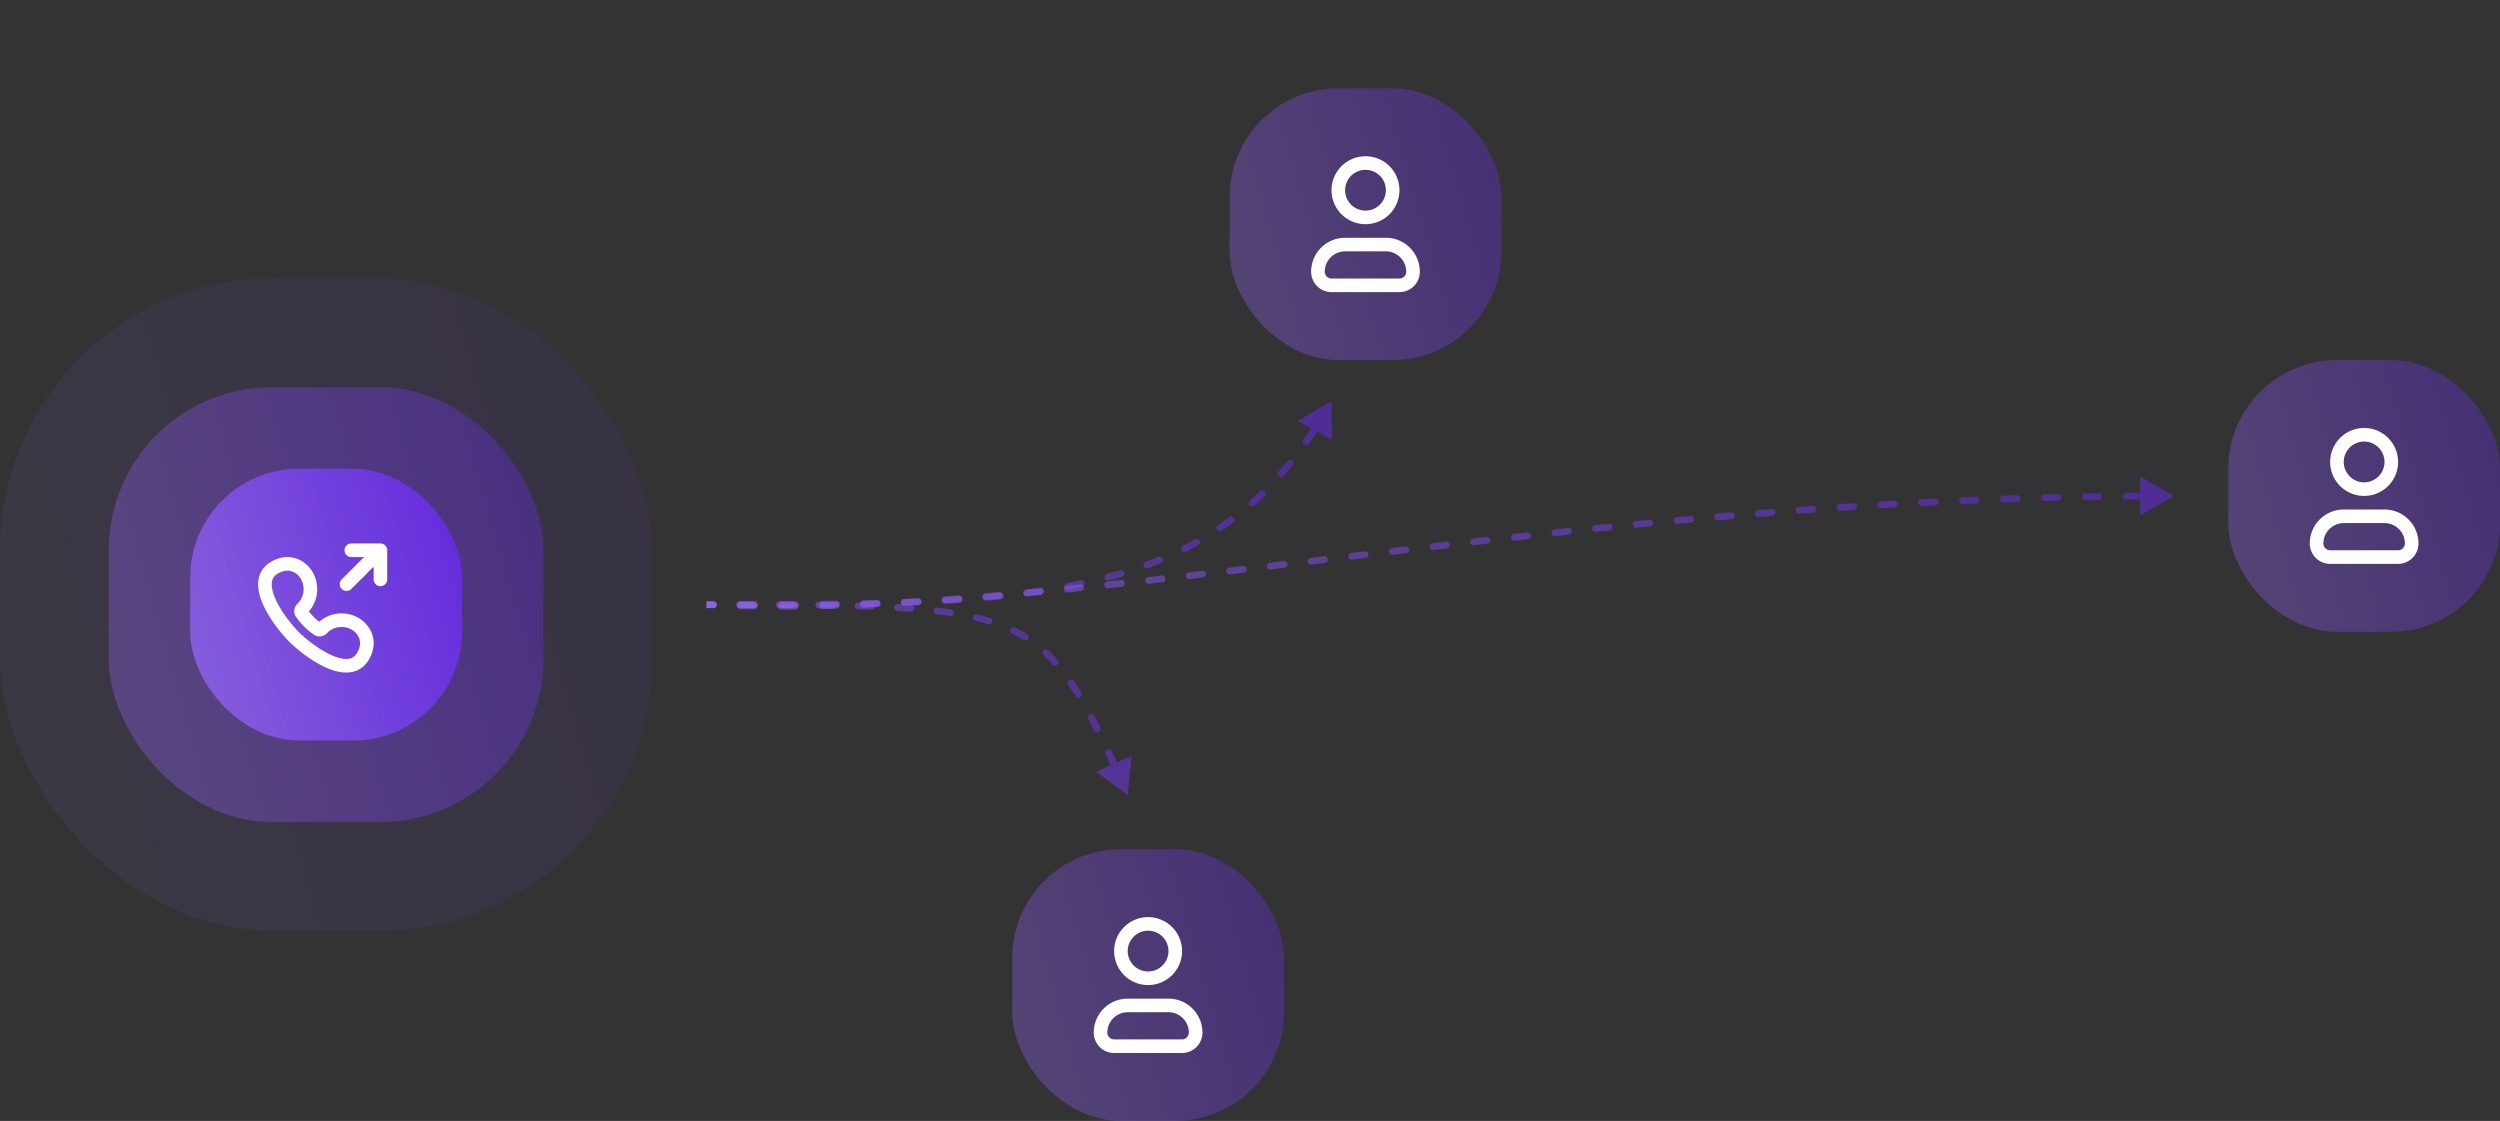 <svg width="368" height="165" fill="none" xmlns="http://www.w3.org/2000/svg"><rect width="100%" height="100%" fill="#333333" stroke="none"/><rect x="16" y="57" width="64" height="64" rx="24" fill="url(#paint0_linear_3_1085)" fill-opacity=".32"/><rect y="41" width="96" height="96" rx="40" fill="url(#paint1_linear_3_1085)" fill-opacity=".08"/><rect x="28" y="69" width="40" height="40" rx="16" fill="url(#paint2_linear_3_1085)" fill-opacity=".72"/><path fill-rule="evenodd" clip-rule="evenodd" d="M50.714 81a1 1 0 011-1H56a1 1 0 011 1v4.286a1 1 0 11-2 0v-1.872l-3.293 3.293a1 1 0 01-1.414-1.414L53.586 82h-1.872a1 1 0 01-1-1zm-9.746 1.215c2.419-.806 4.862.708 5.541 3.16.462 1.672.024 3.424-1.044 4.624a8.502 8.502 0 001.528 1.53c1.2-1.076 2.957-1.52 4.633-1.055 2.452.68 3.964 3.125 3.159 5.543-.528 1.587-1.514 2.551-2.828 2.868-1.22.295-2.537-.018-3.699-.501-2.338-.972-4.647-2.887-5.702-3.942-1.08-1.08-2.986-3.393-3.95-5.727-.478-1.16-.786-2.471-.49-3.686.318-1.308 1.277-2.288 2.852-2.814zm3.613 3.694c-.412-1.49-1.783-2.196-2.98-1.797-1.051.351-1.416.873-1.542 1.39-.148.608-.019 1.443.397 2.45.824 1.997 2.534 4.094 3.515 5.076.957.958 3.052 2.676 5.055 3.51 1.01.42 1.85.551 2.462.403.52-.125 1.045-.492 1.4-1.556.399-1.199-.307-2.57-1.796-2.984-1.108-.307-2.247.05-2.925.775-.438.469-1.272.736-1.982.24a10.49 10.49 0 01-2.606-2.608c-.493-.707-.23-1.538.236-1.977.72-.68 1.073-1.816.767-2.922z" fill="#fff"/><rect x="181" y="13" width="40" height="40" rx="16" fill="url(#paint3_linear_3_1085)" fill-opacity=".32"/><path fill-rule="evenodd" clip-rule="evenodd" d="M193 40a5 5 0 015-5h6a5 5 0 015 5 3 3 0 01-3 3h-10a3 3 0 01-3-3zm5-3a3 3 0 00-3 3 1 1 0 001 1h10a1 1 0 001-1 3 3 0 00-3-3h-6zm3-12a3 3 0 100 6 3 3 0 000-6zm-5 3a5 5 0 1110 0 5 5 0 01-10 0z" fill="#fff"/><rect x="149" y="125" width="40" height="40" rx="16" fill="url(#paint4_linear_3_1085)" fill-opacity=".32"/><path fill-rule="evenodd" clip-rule="evenodd" d="M161 152a5 5 0 015-5h6a5 5 0 015 5 3 3 0 01-3 3h-10a3 3 0 01-3-3zm5-3a3 3 0 00-3 3 1 1 0 001 1h10a1 1 0 001-1 3 3 0 00-3-3h-6zm3-12a3 3 0 100 6 3 3 0 000-6zm-5 3a5 5 0 1110.001.001A5 5 0 01164 140z" fill="#fff"/><rect x="328" y="53" width="40" height="40" rx="16" fill="url(#paint5_linear_3_1085)" fill-opacity=".32"/><path fill-rule="evenodd" clip-rule="evenodd" d="M340 80a5 5 0 015-5h6a5 5 0 015 5 3 3 0 01-3 3h-10a3 3 0 01-3-3zm5-3a3 3 0 00-3 3 1 1 0 001 1h10a1 1 0 001-1 3 3 0 00-3-3h-6zm3-12a3 3 0 100 6 3 3 0 000-6zm-5 3a5 5 0 1110 0 5 5 0 01-10 0z" fill="#fff"/><path d="M196 59l-4.959 2.956 5.039 2.817L196 59zm-90.984 30.503a.5.5 0 10-.001-1l.001 1zm4.019-1.002a.5.5 0 00.001 1l-.001-1zm2.021.998a.5.5 0 10-.001-1l.001 1zm4.022-1.011a.5.5 0 00.004 1l-.004-1zm2.002.99a.5.5 0 10-.006-1l.006 1zm4.017-1.033a.5.5 0 10.011 1l-.011-1zm2.037.975a.5.5 0 00-.013-1l.013 1zm4.006-1.07a.5.5 0 00.021 1l-.021-1zm2.022.953a.5.5 0 00-.026-1l.026 1zm3.994-1.126a.5.5 0 10.037 1l-.037-1zm2.059.918a.5.5 0 10-.044-1l.044 1zm3.964-1.206a.5.5 0 10.06.998l-.06-.998zm2.074.868a.5.5 0 10-.069-.997l.069.997zm3.933-1.316a.5.5 0 00.09.996l-.09-.996zm2.092.8a.5.5 0 10-.104-.994l.104.995zm3.884-1.465a.5.5 0 00.132.991l-.132-.991zm2.122.708a.5.5 0 00-.149-.988l.149.988zm3.807-1.662a.5.5 0 10.188.982l-.188-.982zm2.163.583a.5.5 0 10-.21-.978l.21.978zm3.686-1.913a.5.5 0 00.258.965l-.258-.965zm2.203.415a.5.5 0 10-.286-.958l.286.958zm3.504-2.22a.5.5 0 10.347.937l-.347-.938zm2.237.2a.5.5 0 00-.38-.924l.38.925zm3.245-2.575a.5.5 0 10.45.893l-.45-.893zm2.246-.058a.5.5 0 00-.486-.874l.486.874zm2.906-2.953a.5.5 0 10.559.83l-.559-.83zm2.22-.344a.5.5 0 10-.595-.804l.595.804zm2.493-3.308a.5.5 0 00.663.749l-.663-.749zm2.157-.633a.5.5 0 10-.695-.72l.695.72zm2.048-3.6a.5.5 0 00.752.66l-.752-.66zm2.062-.893a.5.5 0 10-.777-.63l.777.63zm1.62-3.816a.5.5 0 10.819.573l-.819-.573zm1.952-1.107a.5.5 0 00-.839-.545l.839.545zm1.235-3.958a.5.5 0 00.87.494l-.87-.494zm-91.069 29.86h1.017l-.001-1h-1.016v1zm5.037 0l2.02-.003-.001-1-2.02.002.001 1zm6.046-.014l1.998-.01-.006-1-1.996.01.004 1zm6.026-.043c.68-.007 1.356-.015 2.026-.025l-.013-1c-.67.01-1.345.018-2.024.025l.011 1zm6.053-.095c.672-.014 1.339-.03 2.001-.047l-.026-1c-.66.018-1.326.033-1.996.048l.021 1zm6.032-.173c.679-.026 1.353-.053 2.022-.082l-.044-1c-.666.03-1.338.057-2.015.082l.037 1zm6.046-.29c.677-.04 1.348-.084 2.014-.13l-.069-.997a199.1 199.1 0 01-2.005.129l.06.998zm6.037-.45c.674-.062 1.341-.127 2.002-.195l-.104-.995c-.656.068-1.319.133-1.988.194l.09.996zm6.018-.67c.67-.09 1.334-.184 1.99-.283l-.149-.988c-.651.098-1.309.191-1.973.28l.132.991zm5.985-.963c.665-.127 1.323-.26 1.975-.4l-.21-.977a88.62 88.62 0 01-1.953.395l.188.982zm5.919-1.347a71.33 71.33 0 001.945-.55l-.286-.958c-.631.188-1.27.37-1.917.543l.258.965zm5.796-1.833a57.426 57.426 0 001.89-.736l-.38-.925c-.611.25-1.23.491-1.857.723l.347.938zm5.585-2.419a50.342 50.342 0 001.796-.95l-.486-.874c-.578.321-1.165.632-1.76.93l.45.894zm5.261-3.075c.561-.378 1.115-.77 1.661-1.173l-.595-.804a45.39 45.39 0 01-1.625 1.148l.559.83zm4.817-3.732a47.57 47.57 0 001.494-1.382l-.695-.72a45.8 45.8 0 01-1.462 1.353l.663.749zm4.294-4.322a52.63 52.63 0 001.31-1.553l-.777-.63a49.795 49.795 0 01-1.285 1.523l.752.66zm3.749-4.796a61.93 61.93 0 001.133-1.68l-.839-.545a59.606 59.606 0 01-1.113 1.652l.819.573z" fill="url(#paint6_linear_3_1085)" fill-opacity=".48"/><path d="M320 73l-5.002-2.883.004 5.773L320 73zM104.974 89.546a.5.5 0 10.041-1l-.041 1zm4.049-.873a.5.5 0 10-.022 1l.022-1zm1.98 1.037a.5.5 0 00.015-1l-.015 1zm4.027-.975a.5.5 0 10.001 1l-.001-1zm2.005.989a.5.5 0 00-.009-1l.009 1zm4.002-1.064a.5.5 0 00.022 1l-.022-1zm2.029.947a.5.5 0 10-.03-1l.03 1zm3.978-1.141a.5.5 0 10.041.999l-.041-1zm2.049.91a.5.5 0 00-.047-.999l.047 1zm3.956-1.208a.5.5 0 10.057.999l-.057-.999zm2.065.879a.5.5 0 10-.062-.998l.062.998zm3.936-1.265a.5.5 0 00.071.998l-.071-.998zm2.079.85a.5.5 0 10-.075-.997l.075.998zm3.919-1.312a.5.5 0 10.083.996l-.083-.996zm2.09.827a.5.5 0 00-.086-.997l.086.997zm3.904-1.354a.5.5 0 10.092.996l-.092-.996zm2.097.807a.5.5 0 00-.095-.995l.095.995zm3.892-1.386a.5.5 0 00.1.995l-.1-.995zm2.104.79a.5.5 0 00-.102-.994l.102.995zm3.882-1.413a.5.5 0 10.107.994l-.107-.994zm2.108.778a.5.5 0 10-.108-.995l.108.995zm3.876-1.436a.5.5 0 10.111.994l-.111-.994zm2.11.768a.5.5 0 00-.113-.994l.113.994zm3.871-1.452a.5.5 0 10.115.994l-.115-.994zm2.111.76a.5.5 0 00-.116-.993l.116.994zm3.869-1.463a.5.5 0 00.118.993l-.118-.993zm2.111.755a.5.5 0 10-.119-.992l.119.993zm3.869-1.47a.5.5 0 10.119.992l-.119-.993zm2.109.752a.5.5 0 10-.12-.992l.12.992zm3.871-1.475a.5.5 0 00.12.993l-.12-.993zm2.107.753a.5.5 0 00-.12-.993l.12.993zm3.876-1.476a.5.5 0 10.119.993l-.119-.993zm2.103.754a.5.5 0 00-.119-.993l.119.993zm3.877-1.472a.5.5 0 10.119.993l-.119-.993zm2.104.757a.5.5 0 00-.118-.993l.118.993zm3.872-1.465a.5.5 0 10.116.994l-.116-.993zm2.112.76a.5.5 0 00-.116-.993l.116.993zm3.867-1.454a.5.5 0 10.114.993l-.114-.993zm2.117.765a.5.5 0 10-.113-.994l.113.994zm3.866-1.442a.501.501 0 00.111.994l-.111-.994zm2.11.772a.5.5 0 10-.109-.994l.109.994zm3.878-1.428a.5.5 0 00.107.994l-.107-.994zm2.103.781a.499.499 0 10-.105-.994l.105.994zm3.892-1.412a.5.5 0 00.102.995l-.102-.995zm2.094.791a.5.5 0 10-.101-.995l.101.995zm3.907-1.395a.5.5 0 10.098.995l-.098-.995zm2.085.802a.5.5 0 00-.096-.995l.096.995zm3.906-1.373a.5.5 0 00.093.996l-.093-.996zm2.093.813a.5.5 0 00-.09-.996l.09.996zm3.903-1.35a.5.5 0 00.086.996l-.086-.997zm2.093.824a.5.5 0 00-.084-.997l.084.997zm3.91-1.326a.5.5 0 10.08.996l-.08-.996zm2.082.838a.5.5 0 10-.078-.997l.078.997zm3.929-1.302a.5.5 0 00.074.998l-.074-.998zm2.07.852a.5.5 0 10-.071-.997l.071.998zm3.949-1.275a.5.5 0 10.067.998l-.067-.998zm2.059.867a.5.5 0 10-.064-.997l.064.997zm3.945-1.246a.5.5 0 00.059.999l-.059-.999zm2.072.881a.5.5 0 10-.057-.998l.057.998zm3.94-1.215a.499.499 0 10.052.998l-.052-.998zm2.059.897a.5.5 0 00-.049-.999l.049.999zm3.963-1.186a.5.5 0 00.044.999l-.044-1zm2.045.914a.5.5 0 10-.042-1l.042 1zm3.987-1.155a.5.5 0 10.036 1l-.036-1zm2.03.93a.5.5 0 00-.033-1l.033 1zm3.981-1.121a.5.5 0 00.028 1l-.028-1zm2.043.947a.5.5 0 10-.025-1l.025 1zm3.978-1.088a.5.5 0 10.02 1l-.02-1zm2.027.965a.5.5 0 00-.016-1l.016 1zm4.005-1.054a.5.5 0 00.01 1l-.01-1zm2.01.983a.5.5 0 00-.007-1l.007 1zm4.018-1.018a.5.5 0 00.002 1l-.002-1zM103.976 89.503c.332.015.665.03.998.043l.041-1a214.03 214.03 0 01-.994-.042l-.045.999zm5.025.17c.665.015 1.333.027 2.002.037l.015-1c-.667-.01-1.332-.022-1.995-.037l-.022 1zm6.03.062c.666-.001 1.334-.005 2.004-.011l-.009-1c-.667.006-1.333.01-1.996.01l.001 1zm6.028-.075a305.76 305.76 0 002.007-.053l-.03-1c-.668.02-1.335.038-1.999.053l.022 1zm6.026-.195c.667-.028 1.336-.057 2.008-.089l-.047-.999a354.7 354.7 0 01-2.002.089l.041.999zm6.021-.298c.667-.038 1.337-.079 2.008-.12l-.062-.998-2.003.12.057.998zm6.015-.388a470.34 470.34 0 002.008-.146l-.075-.998c-.67.05-1.338.1-2.004.147l.071.998zm6.01-.463c.667-.055 1.336-.112 2.007-.17l-.086-.996c-.67.058-1.338.114-2.004.17l.083.996zm6.003-.527c.667-.062 1.335-.124 2.005-.189l-.095-.995c-.669.064-1.337.127-2.002.188l.092.996zm5.997-.58l2.004-.204-.102-.995-2.002.204.1.995zm5.993-.624l2.001-.216-.108-.995-2 .217.107.994zm5.988-.658l1.999-.226-.113-.994c-.668.076-1.333.152-1.997.226l.111.994zm5.985-.684l1.996-.233-.116-.994-1.995.233.115.994zm5.983-.704l1.993-.237-.119-.993-1.992.237.118.993zm5.981-.716l1.99-.24-.12-.992-1.989.24.119.992zm5.981-.722l1.987-.24-.12-.993-1.987.24.12.993zm5.982-.723l1.984-.239-.119-.993-1.984.24.119.992zm5.98-.718l1.985-.236-.118-.993-1.986.236.119.993zm5.973-.707l1.996-.234-.116-.993-1.996.234.116.993zm5.977-.695l2.003-.228-.113-.994-2.004.229.114.993zm5.98-.676l1.999-.222-.109-.994-2.001.222.111.994zm5.984-.656l1.996-.213-.105-.994c-.668.07-1.333.142-1.998.213l.107.994zm5.99-.63a609.37 609.37 0 011.992-.204l-.101-.995-1.993.204.102.995zm5.997-.604l1.987-.193-.096-.995-1.989.193.098.995zm5.986-.57c.665-.062 1.332-.123 2-.183l-.09-.996c-.669.06-1.336.121-2.003.183l.093.996zm5.989-.537l2.007-.172-.084-.997-2.009.172.086.997zm5.997-.502l2.002-.158-.078-.997c-.67.052-1.338.105-2.004.159l.08.996zm6.005-.462a881.81 881.81 0 011.996-.145l-.071-.998-1.999.145.074.998zm6.012-.423c.662-.044 1.327-.088 1.992-.13l-.064-.998c-.666.042-1.331.086-1.995.13l.067.998zm5.996-.378c.67-.04 1.341-.08 2.013-.118l-.057-.998c-.673.038-1.345.078-2.015.117l.059.999zm6.005-.335l2.007-.101-.049-.999c-.671.033-1.341.067-2.01.102l.052.998zm6.014-.288c.666-.03 1.333-.058 2.001-.085l-.042-1c-.668.028-1.336.056-2.003.086l.044.999zm6.024-.24c.663-.025 1.328-.048 1.994-.07l-.033-1a738.4 738.4 0 00-1.997.07l.036 1zm6.003-.191c.67-.019 1.342-.037 2.015-.053l-.025-1c-.674.017-1.346.034-2.018.053l.028 1zm6.013-.14c.668-.014 1.337-.025 2.007-.036l-.016-1c-.671.01-1.342.023-2.011.035l.02 1zm6.022-.09c.666-.007 1.332-.013 2-.017l-.007-1c-.669.005-1.337.01-2.003.017l.01 1z" fill="url(#paint7_linear_3_1085)" fill-opacity=".48"/><path d="M166.001 116.999l.595-5.742-5.271 2.356 4.676 3.386zm-61.007-27.497a.5.5 0 100-1v1zm3.872-.998a.5.5 0 00-.001 1l.001-1zm1.96 1.002a.5.5 0 10.001-1l-.001 1zm3.884-.99a.5.5 0 10-.004 1l.004-1zm1.911 1.01a.5.5 0 10.006-1l-.006 1zm3.899-.964a.5.5 0 10-.012 1l.012-1zm1.938 1.029a.5.5 0 00.017-1l-.017 1zm3.891-.913a.5.5 0 00-.029 1l.029-1zm1.923 1.063a.5.5 0 10.037-1l-.037 1zm3.909-.815a.5.5 0 10-.06.998l.06-.998zm1.882 1.13a.5.5 0 00.075-.998l-.075.997zm3.957-.626a.5.5 0 00-.119.993l.119-.993zm1.784 1.25a.5.5 0 00.148-.99l-.148.99zm3.999-.254a.5.5 0 10-.233.973l.233-.973zm1.614 1.471a.5.5 0 10.29-.957l-.29.957zm3.983.472a.5.5 0 10-.438.9l.438-.9zm1.22 1.806a.5.5 0 10.522-.852l-.522.852zm3.681 1.555a.5.5 0 00-.682.731l.682-.73zm.641 2.085a.5.5 0 00.745-.667l-.745.667zm3.158 2.458a.5.5 0 00-.829.56l.829-.56zm.205 2.177a.5.5 0 00.855-.519l-.855.519zm2.768 2.892a.5.5 0 00-.886.464l.886-.464zm-.011 2.18a.5.5 0 00.896-.445l-.896.445zm2.578 3.061a.5.5 0 10-.906.422l.906-.422zm-.093 2.186a.5.5 0 10.91-.415l-.91.415zm2.506 3.122a.5.5 0 00-.913.408l.913-.408zm-62.054-26.389h.995v-1h-.995v1zm4.866.002c.663 0 1.317 0 1.961.002l.001-1-1.961-.002-.001 1zm5.841.012l1.915.01.006-1-1.917-.01-.004 1zm5.802.046c.662.009 1.313.018 1.95.029l.017-1-1.955-.029-.012 1zm5.812.115c.666.02 1.316.04 1.952.064l.037-1c-.639-.023-1.292-.044-1.96-.063l-.029 1zm5.801.247c.665.04 1.312.084 1.942.131l.075-.997c-.635-.048-1.287-.092-1.957-.132l-.06.998zm5.78.5c.656.078 1.29.163 1.903.255l.148-.989a64.502 64.502 0 00-1.932-.26l-.119.993zm5.669.975c.642.153 1.257.32 1.847.498l.29-.957a33.274 33.274 0 00-1.904-.514l-.233.973zm5.392 1.87c.578.28 1.129.582 1.658.906l.522-.852a20.49 20.49 0 00-1.742-.953l-.438.899zm4.657 3.192c.454.424.894.875 1.323 1.354l.745-.667c-.448-.5-.909-.972-1.386-1.418l-.682.731zm3.652 4.372c.347.515.691 1.053 1.034 1.617l.855-.519a40.651 40.651 0 00-1.06-1.658l-.829.56zm2.916 4.973c.29.553.581 1.125.875 1.716l.896-.445a95.424 95.424 0 00-.885-1.735l-.886.464zm2.547 5.199c.266.573.537 1.161.813 1.764l.91-.415c-.277-.606-.549-1.196-.817-1.771l-.906.422z" fill="url(#paint8_linear_3_1085)" fill-opacity=".48"/><defs><linearGradient id="paint0_linear_3_1085" x1="79.835" y1="57" x2="3.856" y2="78.99" gradientUnits="userSpaceOnUse"><stop stop-color="#6B25FF"/><stop offset="1" stop-color="#9C6DFF"/></linearGradient><linearGradient id="paint1_linear_3_1085" x1="95.752" y1="41" x2="-18.216" y2="73.986" gradientUnits="userSpaceOnUse"><stop stop-color="#6B25FF"/><stop offset="1" stop-color="#9C6DFF"/></linearGradient><linearGradient id="paint2_linear_3_1085" x1="67.897" y1="69" x2="20.41" y2="82.744" gradientUnits="userSpaceOnUse"><stop stop-color="#6B25FF"/><stop offset="1" stop-color="#9C6DFF"/></linearGradient><linearGradient id="paint3_linear_3_1085" x1="220.897" y1="13" x2="173.41" y2="26.744" gradientUnits="userSpaceOnUse"><stop stop-color="#6B25FF"/><stop offset="1" stop-color="#9C6DFF"/></linearGradient><linearGradient id="paint4_linear_3_1085" x1="188.897" y1="125" x2="141.41" y2="138.744" gradientUnits="userSpaceOnUse"><stop stop-color="#6B25FF"/><stop offset="1" stop-color="#9C6DFF"/></linearGradient><linearGradient id="paint5_linear_3_1085" x1="367.897" y1="53" x2="320.41" y2="66.744" gradientUnits="userSpaceOnUse"><stop stop-color="#6B25FF"/><stop offset="1" stop-color="#9C6DFF"/></linearGradient><linearGradient id="paint6_linear_3_1085" x1="195.822" y1="58.928" x2="105.619" y2="54.71" gradientUnits="userSpaceOnUse"><stop stop-color="#6B25FF"/><stop offset="1" stop-color="#9C6DFF"/></linearGradient><linearGradient id="paint7_linear_3_1085" x1="319.534" y1="72.813" x2="106.678" y2="105.958" gradientUnits="userSpaceOnUse"><stop stop-color="#6B25FF"/><stop offset="1" stop-color="#9C6DFF"/></linearGradient><linearGradient id="paint8_linear_3_1085" x1="171.877" y1="101.833" x2="122.966" y2="128.523" gradientUnits="userSpaceOnUse"><stop stop-color="#6B25FF"/><stop offset="1" stop-color="#9C6DFF"/></linearGradient></defs></svg>
